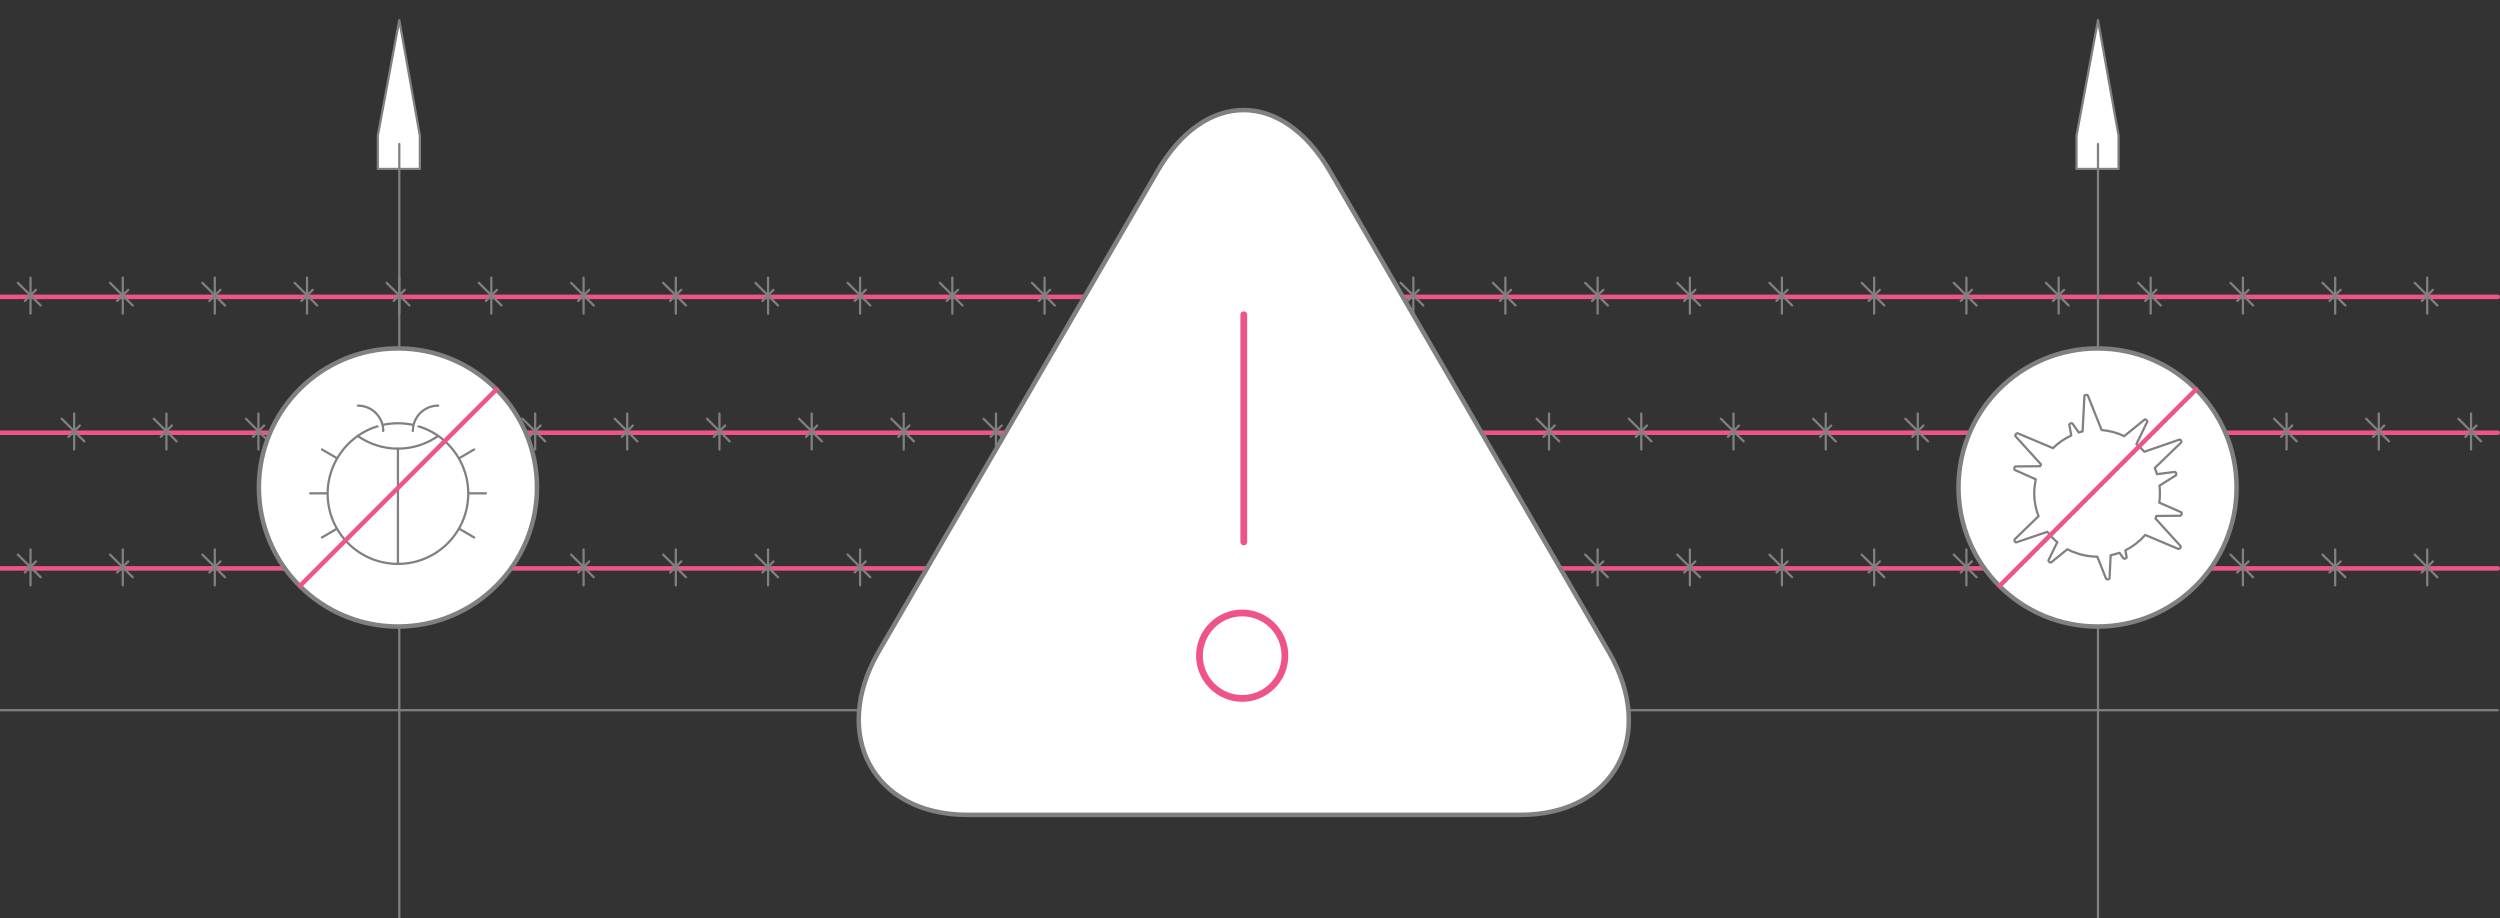 <?xml version="1.0" encoding="utf-8"?>
<!-- Generator: Adobe Illustrator 22.0.0, SVG Export Plug-In . SVG Version: 6.00 Build 0)  -->
<svg version="1.1" id="Layer_1" xmlns="http://www.w3.org/2000/svg" xmlns:xlink="http://www.w3.org/1999/xlink" x="0px" y="0px"
	 viewBox="0 0 1105.7 406" style="enable-background:new 0 0 1105.7 406;" xml:space="preserve">
<rect x="0" y="0" width="1105.7" height="406" fill="#333333" stroke="none"/>
<style type="text/css">
	.quarantine0{fill:#FFFFFF;stroke:#808080;stroke-linecap:round;stroke-linejoin:round;stroke-miterlimit:10;}
	.quarantine1{fill:#FFFFFF;stroke:#ee5586;stroke-width:2;stroke-linecap:round;stroke-linejoin:round;stroke-miterlimit:10;}
	.quarantine2{fill:none;stroke:#808080;stroke-linecap:round;stroke-linejoin:round;stroke-miterlimit:10;}
	.quarantine3{fill:#FFFFFF;stroke:#808080;stroke-width:2;stroke-linecap:round;stroke-linejoin:round;stroke-miterlimit:10;}
	.quarantine4{fill:#FFFFFF;stroke:#ee5586;stroke-width:3;stroke-linecap:round;stroke-linejoin:round;stroke-miterlimit:10;}
</style>
<line class="quarantine0" x1="-0.8" y1="314.1" x2="1104.7" y2="314.1"/>
<g>
	<line id="svg-concept" class="quarantine1" x1="-0.8" y1="251.4" x2="1104.7" y2="251.4"/>
	<g>
		<line class="quarantine2" x1="18" y1="255.3" x2="7.9" y2="245.3"/>
		<line class="quarantine2" x1="13.5" y1="258.9" x2="13.5" y2="243"/>
		<line class="quarantine2" x1="11" y1="253.2" x2="15.9" y2="248.3"/>
	</g>
	<g>
		<line class="quarantine2" x1="58.7" y1="255.3" x2="48.7" y2="245.3"/>
		<line class="quarantine2" x1="54.3" y1="258.9" x2="54.3" y2="243"/>
		<line class="quarantine2" x1="51.8" y1="253.2" x2="56.7" y2="248.3"/>
	</g>
	<g>
		<line class="quarantine2" x1="99.5" y1="255.3" x2="89.5" y2="245.3"/>
		<line class="quarantine2" x1="95" y1="258.9" x2="95" y2="243"/>
		<line class="quarantine2" x1="92.6" y1="253.2" x2="97.5" y2="248.3"/>
	</g>
	<g>
		<line class="quarantine2" x1="140.3" y1="255.3" x2="130.3" y2="245.3"/>
		<line class="quarantine2" x1="135.8" y1="258.9" x2="135.8" y2="243"/>
		<line class="quarantine2" x1="133.3" y1="253.2" x2="138.3" y2="248.3"/>
	</g>
	<g>
		<line class="quarantine2" x1="181.1" y1="255.3" x2="171" y2="245.3"/>
		<line class="quarantine2" x1="176.6" y1="258.9" x2="176.6" y2="243"/>
		<line class="quarantine2" x1="174.1" y1="253.2" x2="179" y2="248.3"/>
	</g>
	<g>
		<line class="quarantine2" x1="221.8" y1="255.3" x2="211.8" y2="245.3"/>
		<line class="quarantine2" x1="217.3" y1="258.9" x2="217.3" y2="243"/>
		<line class="quarantine2" x1="214.9" y1="253.2" x2="219.8" y2="248.3"/>
	</g>
	<g>
		<line class="quarantine2" x1="262.6" y1="255.3" x2="252.6" y2="245.3"/>
		<line class="quarantine2" x1="258.1" y1="258.9" x2="258.1" y2="243"/>
		<line class="quarantine2" x1="255.7" y1="253.2" x2="260.6" y2="248.3"/>
	</g>
	<g>
		<line class="quarantine2" x1="303.4" y1="255.3" x2="293.3" y2="245.3"/>
		<line class="quarantine2" x1="298.9" y1="258.9" x2="298.9" y2="243"/>
		<line class="quarantine2" x1="296.4" y1="253.2" x2="301.3" y2="248.3"/>
	</g>
	<g>
		<line class="quarantine2" x1="344.1" y1="255.3" x2="334.1" y2="245.3"/>
		<line class="quarantine2" x1="339.7" y1="258.9" x2="339.7" y2="243"/>
		<line class="quarantine2" x1="337.2" y1="253.2" x2="342.1" y2="248.3"/>
	</g>
	<g>
		<line class="quarantine2" x1="384.9" y1="255.3" x2="374.9" y2="245.3"/>
		<line class="quarantine2" x1="380.4" y1="258.9" x2="380.4" y2="243"/>
		<line class="quarantine2" x1="378" y1="253.2" x2="382.9" y2="248.3"/>
	</g>
	<g>
		<line class="quarantine2" x1="425.7" y1="255.3" x2="415.7" y2="245.3"/>
		<line class="quarantine2" x1="421.2" y1="258.9" x2="421.2" y2="243"/>
		<line class="quarantine2" x1="418.7" y1="253.2" x2="423.7" y2="248.3"/>
	</g>
	<g>
		<line class="quarantine2" x1="466.5" y1="255.3" x2="456.4" y2="245.3"/>
		<line class="quarantine2" x1="462" y1="258.9" x2="462" y2="243"/>
		<line class="quarantine2" x1="459.5" y1="253.2" x2="464.4" y2="248.3"/>
	</g>
	<g>
		<line class="quarantine2" x1="507.2" y1="255.3" x2="497.2" y2="245.3"/>
		<line class="quarantine2" x1="502.7" y1="258.9" x2="502.7" y2="243"/>
		<line class="quarantine2" x1="500.3" y1="253.2" x2="505.2" y2="248.3"/>
	</g>
	<g>
		<line class="quarantine2" x1="548" y1="255.3" x2="538" y2="245.3"/>
		<line class="quarantine2" x1="543.5" y1="258.9" x2="543.5" y2="243"/>
		<line class="quarantine2" x1="541.1" y1="253.2" x2="546" y2="248.3"/>
	</g>
	<g>
		<line class="quarantine2" x1="588.8" y1="255.3" x2="578.7" y2="245.3"/>
		<line class="quarantine2" x1="584.3" y1="258.9" x2="584.3" y2="243"/>
		<line class="quarantine2" x1="581.8" y1="253.2" x2="586.7" y2="248.3"/>
	</g>
	<g>
		<line class="quarantine2" x1="629.5" y1="255.3" x2="619.5" y2="245.3"/>
		<line class="quarantine2" x1="625.1" y1="258.9" x2="625.1" y2="243"/>
		<line class="quarantine2" x1="622.6" y1="253.2" x2="627.5" y2="248.3"/>
	</g>
	<g>
		<line class="quarantine2" x1="670.3" y1="255.3" x2="660.3" y2="245.3"/>
		<line class="quarantine2" x1="665.8" y1="258.9" x2="665.8" y2="243"/>
		<line class="quarantine2" x1="663.4" y1="253.2" x2="668.3" y2="248.3"/>
	</g>
	<g>
		<line class="quarantine2" x1="711.1" y1="255.3" x2="701.1" y2="245.3"/>
		<line class="quarantine2" x1="706.6" y1="258.9" x2="706.6" y2="243"/>
		<line class="quarantine2" x1="704.1" y1="253.2" x2="709.1" y2="248.3"/>
	</g>
	<g>
		<line class="quarantine2" x1="751.9" y1="255.3" x2="741.8" y2="245.3"/>
		<line class="quarantine2" x1="747.4" y1="258.9" x2="747.4" y2="243"/>
		<line class="quarantine2" x1="744.9" y1="253.2" x2="749.8" y2="248.3"/>
	</g>
	<g>
		<line class="quarantine2" x1="792.6" y1="255.3" x2="782.6" y2="245.3"/>
		<line class="quarantine2" x1="788.1" y1="258.9" x2="788.1" y2="243"/>
		<line class="quarantine2" x1="785.7" y1="253.2" x2="790.6" y2="248.3"/>
	</g>
	<g>
		<line class="quarantine2" x1="833.4" y1="255.3" x2="823.4" y2="245.3"/>
		<line class="quarantine2" x1="828.9" y1="258.9" x2="828.9" y2="243"/>
		<line class="quarantine2" x1="826.5" y1="253.2" x2="831.4" y2="248.3"/>
	</g>
	<g>
		<line class="quarantine2" x1="874.2" y1="255.3" x2="864.1" y2="245.3"/>
		<line class="quarantine2" x1="869.7" y1="258.9" x2="869.7" y2="243"/>
		<line class="quarantine2" x1="867.2" y1="253.2" x2="872.1" y2="248.3"/>
	</g>
	<g>
		<line class="quarantine2" x1="914.9" y1="255.3" x2="904.9" y2="245.3"/>
		<line class="quarantine2" x1="910.5" y1="258.9" x2="910.5" y2="243"/>
		<line class="quarantine2" x1="908" y1="253.2" x2="912.9" y2="248.3"/>
	</g>
	<g>
		<line class="quarantine2" x1="955.7" y1="255.3" x2="945.7" y2="245.3"/>
		<line class="quarantine2" x1="951.2" y1="258.9" x2="951.2" y2="243"/>
		<line class="quarantine2" x1="948.8" y1="253.2" x2="953.7" y2="248.3"/>
	</g>
	<g>
		<line class="quarantine2" x1="996.5" y1="255.3" x2="986.5" y2="245.3"/>
		<line class="quarantine2" x1="992" y1="258.9" x2="992" y2="243"/>
		<line class="quarantine2" x1="989.5" y1="253.2" x2="994.5" y2="248.3"/>
	</g>
	<g>
		<line class="quarantine2" x1="1037.3" y1="255.3" x2="1027.2" y2="245.3"/>
		<line class="quarantine2" x1="1032.8" y1="258.9" x2="1032.8" y2="243"/>
		<line class="quarantine2" x1="1030.3" y1="253.2" x2="1035.2" y2="248.3"/>
	</g>
	<g>
		<line class="quarantine2" x1="1078" y1="255.3" x2="1068" y2="245.3"/>
		<line class="quarantine2" x1="1073.5" y1="258.9" x2="1073.5" y2="243"/>
		<line class="quarantine2" x1="1071.1" y1="253.2" x2="1076" y2="248.3"/>
	</g>
</g>
<g>
	<line id="svg-concept" class="quarantine1" x1="-0.8" y1="191.4" x2="1104.7" y2="191.4"/>
	<g>
		<line class="quarantine2" x1="37.3" y1="195.2" x2="27.3" y2="185.2"/>
		<line class="quarantine2" x1="32.8" y1="198.8" x2="32.8" y2="182.9"/>
		<line class="quarantine2" x1="30.3" y1="193.2" x2="35.3" y2="188.2"/>
	</g>
	<g>
		<line class="quarantine2" x1="78.1" y1="195.2" x2="68" y2="185.2"/>
		<line class="quarantine2" x1="73.6" y1="198.8" x2="73.6" y2="182.9"/>
		<line class="quarantine2" x1="71.1" y1="193.2" x2="76" y2="188.2"/>
	</g>
	<g>
		<line class="quarantine2" x1="118.8" y1="195.2" x2="108.8" y2="185.2"/>
		<line class="quarantine2" x1="114.3" y1="198.8" x2="114.3" y2="182.9"/>
		<line class="quarantine2" x1="111.9" y1="193.2" x2="116.8" y2="188.2"/>
	</g>
	<g>
		<line class="quarantine2" x1="159.6" y1="195.2" x2="149.6" y2="185.2"/>
		<line class="quarantine2" x1="155.1" y1="198.8" x2="155.1" y2="182.9"/>
		<line class="quarantine2" x1="152.7" y1="193.2" x2="157.6" y2="188.2"/>
	</g>
	<g>
		<line class="quarantine2" x1="200.4" y1="195.2" x2="190.3" y2="185.2"/>
		<line class="quarantine2" x1="195.9" y1="198.8" x2="195.9" y2="182.9"/>
		<line class="quarantine2" x1="193.4" y1="193.2" x2="198.3" y2="188.2"/>
	</g>
	<g>
		<line class="quarantine2" x1="241.1" y1="195.2" x2="231.1" y2="185.2"/>
		<line class="quarantine2" x1="236.7" y1="198.8" x2="236.7" y2="182.9"/>
		<line class="quarantine2" x1="234.2" y1="193.2" x2="239.1" y2="188.2"/>
	</g>
	<g>
		<line class="quarantine2" x1="281.9" y1="195.2" x2="271.9" y2="185.2"/>
		<line class="quarantine2" x1="277.4" y1="198.8" x2="277.4" y2="182.9"/>
		<line class="quarantine2" x1="275" y1="193.2" x2="279.9" y2="188.2"/>
	</g>
	<g>
		<line class="quarantine2" x1="322.7" y1="195.2" x2="312.7" y2="185.2"/>
		<line class="quarantine2" x1="318.2" y1="198.8" x2="318.2" y2="182.9"/>
		<line class="quarantine2" x1="315.7" y1="193.2" x2="320.7" y2="188.2"/>
	</g>
	<g>
		<line class="quarantine2" x1="363.5" y1="195.2" x2="353.4" y2="185.2"/>
		<line class="quarantine2" x1="359" y1="198.8" x2="359" y2="182.9"/>
		<line class="quarantine2" x1="356.5" y1="193.2" x2="361.4" y2="188.2"/>
	</g>
	<g>
		<line class="quarantine2" x1="404.2" y1="195.2" x2="394.2" y2="185.2"/>
		<line class="quarantine2" x1="399.7" y1="198.8" x2="399.7" y2="182.9"/>
		<line class="quarantine2" x1="397.3" y1="193.2" x2="402.2" y2="188.2"/>
	</g>
	<g>
		<line class="quarantine2" x1="445" y1="195.2" x2="435" y2="185.2"/>
		<line class="quarantine2" x1="440.5" y1="198.8" x2="440.5" y2="182.9"/>
		<line class="quarantine2" x1="438.1" y1="193.2" x2="443" y2="188.2"/>
	</g>
	<g>
		<line class="quarantine2" x1="485.8" y1="195.2" x2="475.7" y2="185.2"/>
		<line class="quarantine2" x1="481.3" y1="198.8" x2="481.3" y2="182.9"/>
		<line class="quarantine2" x1="478.8" y1="193.2" x2="483.7" y2="188.2"/>
	</g>
	<g>
		<line class="quarantine2" x1="526.5" y1="195.2" x2="516.5" y2="185.2"/>
		<line class="quarantine2" x1="522.1" y1="198.8" x2="522.1" y2="182.9"/>
		<line class="quarantine2" x1="519.6" y1="193.2" x2="524.5" y2="188.2"/>
	</g>
	<g>
		<line class="quarantine2" x1="567.3" y1="195.2" x2="557.3" y2="185.2"/>
		<line class="quarantine2" x1="562.8" y1="198.8" x2="562.8" y2="182.9"/>
		<line class="quarantine2" x1="560.4" y1="193.2" x2="565.3" y2="188.2"/>
	</g>
	<g>
		<line class="quarantine2" x1="608.1" y1="195.2" x2="598.1" y2="185.2"/>
		<line class="quarantine2" x1="603.6" y1="198.8" x2="603.6" y2="182.9"/>
		<line class="quarantine2" x1="601.1" y1="193.2" x2="606.1" y2="188.2"/>
	</g>
	<g>
		<line class="quarantine2" x1="648.9" y1="195.2" x2="638.8" y2="185.2"/>
		<line class="quarantine2" x1="644.4" y1="198.8" x2="644.4" y2="182.9"/>
		<line class="quarantine2" x1="641.9" y1="193.2" x2="646.8" y2="188.2"/>
	</g>
	<g>
		<line class="quarantine2" x1="689.6" y1="195.2" x2="679.6" y2="185.2"/>
		<line class="quarantine2" x1="685.1" y1="198.8" x2="685.1" y2="182.9"/>
		<line class="quarantine2" x1="682.7" y1="193.2" x2="687.6" y2="188.2"/>
	</g>
	<g>
		<line class="quarantine2" x1="730.4" y1="195.2" x2="720.4" y2="185.2"/>
		<line class="quarantine2" x1="725.9" y1="198.8" x2="725.9" y2="182.9"/>
		<line class="quarantine2" x1="723.5" y1="193.2" x2="728.4" y2="188.2"/>
	</g>
	<g>
		<line class="quarantine2" x1="771.2" y1="195.2" x2="761.1" y2="185.2"/>
		<line class="quarantine2" x1="766.7" y1="198.8" x2="766.7" y2="182.9"/>
		<line class="quarantine2" x1="764.2" y1="193.2" x2="769.1" y2="188.2"/>
	</g>
	<g>
		<line class="quarantine2" x1="811.9" y1="195.2" x2="801.9" y2="185.2"/>
		<line class="quarantine2" x1="807.5" y1="198.8" x2="807.5" y2="182.9"/>
		<line class="quarantine2" x1="805" y1="193.2" x2="809.9" y2="188.2"/>
	</g>
	<g>
		<line class="quarantine2" x1="852.7" y1="195.2" x2="842.7" y2="185.2"/>
		<line class="quarantine2" x1="848.2" y1="198.8" x2="848.2" y2="182.9"/>
		<line class="quarantine2" x1="845.8" y1="193.2" x2="850.7" y2="188.2"/>
	</g>
	<g>
		<line class="quarantine2" x1="893.5" y1="195.2" x2="883.5" y2="185.2"/>
		<line class="quarantine2" x1="889" y1="198.8" x2="889" y2="182.9"/>
		<line class="quarantine2" x1="886.5" y1="193.2" x2="891.5" y2="188.2"/>
	</g>
	<g>
		<line class="quarantine2" x1="934.3" y1="195.2" x2="924.2" y2="185.2"/>
		<line class="quarantine2" x1="929.8" y1="198.8" x2="929.8" y2="182.9"/>
		<line class="quarantine2" x1="927.3" y1="193.2" x2="932.2" y2="188.2"/>
	</g>
	<g>
		<line class="quarantine2" x1="975" y1="195.2" x2="965" y2="185.2"/>
		<line class="quarantine2" x1="970.5" y1="198.8" x2="970.5" y2="182.9"/>
		<line class="quarantine2" x1="968.1" y1="193.2" x2="973" y2="188.2"/>
	</g>
	<g>
		<line class="quarantine2" x1="1015.8" y1="195.2" x2="1005.8" y2="185.2"/>
		<line class="quarantine2" x1="1011.3" y1="198.8" x2="1011.3" y2="182.9"/>
		<line class="quarantine2" x1="1008.9" y1="193.2" x2="1013.8" y2="188.2"/>
	</g>
	<g>
		<line class="quarantine2" x1="1056.6" y1="195.2" x2="1046.5" y2="185.2"/>
		<line class="quarantine2" x1="1052.1" y1="198.8" x2="1052.1" y2="182.9"/>
		<line class="quarantine2" x1="1049.6" y1="193.2" x2="1054.5" y2="188.2"/>
	</g>
	<g>
		<line class="quarantine2" x1="1097.3" y1="195.2" x2="1087.3" y2="185.2"/>
		<line class="quarantine2" x1="1092.9" y1="198.8" x2="1092.9" y2="182.9"/>
		<line class="quarantine2" x1="1090.4" y1="193.2" x2="1095.3" y2="188.2"/>
	</g>
</g>
<g>
	<line id="svg-concept" class="quarantine1" x1="-0.8" y1="131.3" x2="1104.7" y2="131.3"/>
	<g>
		<line class="quarantine2" x1="18" y1="135.1" x2="7.9" y2="125.1"/>
		<line class="quarantine2" x1="13.5" y1="138.7" x2="13.5" y2="122.8"/>
		<line class="quarantine2" x1="11" y1="133.1" x2="15.9" y2="128.2"/>
	</g>
	<g>
		<line class="quarantine2" x1="58.7" y1="135.1" x2="48.7" y2="125.1"/>
		<line class="quarantine2" x1="54.3" y1="138.7" x2="54.3" y2="122.8"/>
		<line class="quarantine2" x1="51.8" y1="133.1" x2="56.7" y2="128.2"/>
	</g>
	<g>
		<line class="quarantine2" x1="99.5" y1="135.1" x2="89.5" y2="125.1"/>
		<line class="quarantine2" x1="95" y1="138.7" x2="95" y2="122.8"/>
		<line class="quarantine2" x1="92.6" y1="133.1" x2="97.5" y2="128.2"/>
	</g>
	<g>
		<line class="quarantine2" x1="140.3" y1="135.1" x2="130.3" y2="125.1"/>
		<line class="quarantine2" x1="135.8" y1="138.7" x2="135.8" y2="122.8"/>
		<line class="quarantine2" x1="133.3" y1="133.1" x2="138.3" y2="128.2"/>
	</g>
	<g>
		<line class="quarantine2" x1="181.1" y1="135.1" x2="171" y2="125.1"/>
		<line class="quarantine2" x1="176.6" y1="138.7" x2="176.6" y2="122.8"/>
		<line class="quarantine2" x1="174.1" y1="133.1" x2="179" y2="128.2"/>
	</g>
	<g>
		<line class="quarantine2" x1="221.8" y1="135.1" x2="211.8" y2="125.1"/>
		<line class="quarantine2" x1="217.3" y1="138.7" x2="217.3" y2="122.8"/>
		<line class="quarantine2" x1="214.9" y1="133.1" x2="219.8" y2="128.2"/>
	</g>
	<g>
		<line class="quarantine2" x1="262.6" y1="135.1" x2="252.6" y2="125.1"/>
		<line class="quarantine2" x1="258.1" y1="138.7" x2="258.1" y2="122.8"/>
		<line class="quarantine2" x1="255.7" y1="133.1" x2="260.6" y2="128.2"/>
	</g>
	<g>
		<line class="quarantine2" x1="303.4" y1="135.1" x2="293.3" y2="125.1"/>
		<line class="quarantine2" x1="298.9" y1="138.7" x2="298.9" y2="122.8"/>
		<line class="quarantine2" x1="296.4" y1="133.1" x2="301.3" y2="128.2"/>
	</g>
	<g>
		<line class="quarantine2" x1="344.1" y1="135.1" x2="334.1" y2="125.1"/>
		<line class="quarantine2" x1="339.7" y1="138.7" x2="339.7" y2="122.8"/>
		<line class="quarantine2" x1="337.2" y1="133.1" x2="342.1" y2="128.2"/>
	</g>
	<g>
		<line class="quarantine2" x1="384.9" y1="135.1" x2="374.9" y2="125.1"/>
		<line class="quarantine2" x1="380.4" y1="138.7" x2="380.4" y2="122.8"/>
		<line class="quarantine2" x1="378" y1="133.1" x2="382.9" y2="128.2"/>
	</g>
	<g>
		<line class="quarantine2" x1="425.7" y1="135.1" x2="415.7" y2="125.1"/>
		<line class="quarantine2" x1="421.2" y1="138.7" x2="421.2" y2="122.8"/>
		<line class="quarantine2" x1="418.7" y1="133.1" x2="423.7" y2="128.2"/>
	</g>
	<g>
		<line class="quarantine2" x1="466.5" y1="135.1" x2="456.4" y2="125.1"/>
		<line class="quarantine2" x1="462" y1="138.7" x2="462" y2="122.8"/>
		<line class="quarantine2" x1="459.5" y1="133.1" x2="464.4" y2="128.2"/>
	</g>
	<g>
		<line class="quarantine2" x1="507.2" y1="135.1" x2="497.2" y2="125.1"/>
		<line class="quarantine2" x1="502.7" y1="138.7" x2="502.7" y2="122.8"/>
		<line class="quarantine2" x1="500.3" y1="133.1" x2="505.2" y2="128.2"/>
	</g>
	<g>
		<line class="quarantine2" x1="548" y1="135.1" x2="538" y2="125.1"/>
		<line class="quarantine2" x1="543.5" y1="138.7" x2="543.5" y2="122.8"/>
		<line class="quarantine2" x1="541.1" y1="133.1" x2="546" y2="128.2"/>
	</g>
	<g>
		<line class="quarantine2" x1="588.8" y1="135.1" x2="578.7" y2="125.1"/>
		<line class="quarantine2" x1="584.3" y1="138.7" x2="584.3" y2="122.8"/>
		<line class="quarantine2" x1="581.8" y1="133.1" x2="586.7" y2="128.2"/>
	</g>
	<g>
		<line class="quarantine2" x1="629.5" y1="135.1" x2="619.5" y2="125.1"/>
		<line class="quarantine2" x1="625.1" y1="138.7" x2="625.1" y2="122.8"/>
		<line class="quarantine2" x1="622.6" y1="133.1" x2="627.5" y2="128.2"/>
	</g>
	<g>
		<line class="quarantine2" x1="670.3" y1="135.1" x2="660.3" y2="125.1"/>
		<line class="quarantine2" x1="665.8" y1="138.7" x2="665.8" y2="122.8"/>
		<line class="quarantine2" x1="663.4" y1="133.1" x2="668.3" y2="128.2"/>
	</g>
	<g>
		<line class="quarantine2" x1="711.1" y1="135.1" x2="701.1" y2="125.1"/>
		<line class="quarantine2" x1="706.6" y1="138.7" x2="706.6" y2="122.8"/>
		<line class="quarantine2" x1="704.1" y1="133.1" x2="709.1" y2="128.2"/>
	</g>
	<g>
		<line class="quarantine2" x1="751.9" y1="135.1" x2="741.8" y2="125.1"/>
		<line class="quarantine2" x1="747.4" y1="138.7" x2="747.4" y2="122.8"/>
		<line class="quarantine2" x1="744.9" y1="133.1" x2="749.8" y2="128.2"/>
	</g>
	<g>
		<line class="quarantine2" x1="792.6" y1="135.1" x2="782.6" y2="125.1"/>
		<line class="quarantine2" x1="788.1" y1="138.7" x2="788.1" y2="122.8"/>
		<line class="quarantine2" x1="785.7" y1="133.1" x2="790.6" y2="128.2"/>
	</g>
	<g>
		<line class="quarantine2" x1="833.4" y1="135.1" x2="823.4" y2="125.1"/>
		<line class="quarantine2" x1="828.9" y1="138.7" x2="828.9" y2="122.8"/>
		<line class="quarantine2" x1="826.5" y1="133.1" x2="831.4" y2="128.2"/>
	</g>
	<g>
		<line class="quarantine2" x1="874.2" y1="135.1" x2="864.1" y2="125.1"/>
		<line class="quarantine2" x1="869.7" y1="138.7" x2="869.7" y2="122.8"/>
		<line class="quarantine2" x1="867.2" y1="133.1" x2="872.1" y2="128.2"/>
	</g>
	<g>
		<line class="quarantine2" x1="914.9" y1="135.1" x2="904.9" y2="125.1"/>
		<line class="quarantine2" x1="910.5" y1="138.7" x2="910.5" y2="122.8"/>
		<line class="quarantine2" x1="908" y1="133.1" x2="912.9" y2="128.2"/>
	</g>
	<g>
		<line class="quarantine2" x1="955.7" y1="135.1" x2="945.7" y2="125.1"/>
		<line class="quarantine2" x1="951.2" y1="138.7" x2="951.2" y2="122.8"/>
		<line class="quarantine2" x1="948.8" y1="133.1" x2="953.7" y2="128.2"/>
	</g>
	<g>
		<line class="quarantine2" x1="996.5" y1="135.1" x2="986.5" y2="125.1"/>
		<line class="quarantine2" x1="992" y1="138.7" x2="992" y2="122.8"/>
		<line class="quarantine2" x1="989.5" y1="133.1" x2="994.5" y2="128.2"/>
	</g>
	<g>
		<line class="quarantine2" x1="1037.3" y1="135.1" x2="1027.2" y2="125.1"/>
		<line class="quarantine2" x1="1032.8" y1="138.7" x2="1032.8" y2="122.8"/>
		<line class="quarantine2" x1="1030.3" y1="133.1" x2="1035.2" y2="128.2"/>
	</g>
	<g>
		<line class="quarantine2" x1="1078" y1="135.1" x2="1068" y2="125.1"/>
		<line class="quarantine2" x1="1073.5" y1="138.7" x2="1073.5" y2="122.8"/>
		<line class="quarantine2" x1="1071.1" y1="133.1" x2="1076" y2="128.2"/>
	</g>
</g>
<g>
	<path class="quarantine0" d="M550,130.5c-4-1.1-6.3-5.1-5.3-9.1c1.1-4,5.1-6.3,9.1-5.3c4,1.1,6.3,5.1,5.3,9.1
		C558.1,129.2,554,131.5,550,130.5z"/>
	<path class="quarantine0" d="M551.3,125.9c-1.5-0.4-2.4-1.9-2-3.4c0.4-1.5,1.9-2.3,3.4-2s2.3,1.9,2,3.4
		C554.2,125.5,552.7,126.3,551.3,125.9z"/>
	<line class="quarantine0" x1="550" y1="130.5" x2="551.2" y2="125.9"/>
	<line class="quarantine0" x1="552.7" y1="120.6" x2="553.9" y2="116.1"/>
</g>
<g>
	<path class="quarantine0" d="M659,313.9c-4-1.1-6.3-5.1-5.3-9.1c1.1-4,5.1-6.3,9.1-5.3c4,1.1,6.3,5.1,5.3,9.1
		C667,312.6,662.9,314.9,659,313.9z"/>
	<path class="quarantine0" d="M660.2,309.3c-1.5-0.4-2.4-1.9-2-3.4c0.4-1.5,1.9-2.3,3.4-2c1.5,0.4,2.3,1.9,2,3.4
		C663.2,308.8,661.6,309.7,660.2,309.3z"/>
	<line class="quarantine0" x1="659" y1="313.8" x2="660.2" y2="309.3"/>
	<line class="quarantine0" x1="661.6" y1="304" x2="662.8" y2="299.5"/>
</g>
<g>
	<path class="quarantine0" d="M447,313.9c-4-1.1-6.3-5.1-5.3-9.1c1.1-4,5.1-6.3,9.1-5.3s6.3,5.1,5.3,9.1C455.1,312.6,451,314.9,447,313.9z"
		/>
	<path class="quarantine0" d="M448.2,309.3c-1.5-0.4-2.4-1.9-2-3.4c0.4-1.5,1.9-2.3,3.4-2s2.3,1.9,2,3.4
		C451.2,308.8,449.7,309.7,448.2,309.3z"/>
	<line class="quarantine0" x1="447" y1="313.8" x2="448.2" y2="309.3"/>
	<line class="quarantine0" x1="449.6" y1="304" x2="450.8" y2="299.5"/>
</g>
<polygon class="quarantine0" points="185.7,74.7 167.1,74.7 167.1,60 176.6,8.9 185.7,60 "/>
<line class="quarantine2" x1="176.6" y1="63.7" x2="176.6" y2="406"/>
<polygon class="quarantine0" points="937,74.7 918.4,74.7 918.4,60 927.9,8.9 937,60 "/>
<line class="quarantine2" x1="927.9" y1="63.7" x2="927.9" y2="406"/>
<circle class="quarantine3" cx="927.7" cy="215.6" r="61.5"/>
<path class="quarantine0" d="M955,222.3c0.2-1.3,0.3-2.7,0.3-4c0-1.2-0.1-2.3-0.2-3.5l7.3-4.6c0.3-0.5,0.1-1.2-0.4-1.5l-8,1
	c-0.3-0.9-0.6-1.8-1-2.7l11.7-11.3c0.2-0.6-0.1-1.2-0.7-1.3l-15.6,5.4c-1.1-1.2-2.2-2.4-3.5-3.4l4.8-9.9c0-0.6-0.5-1-1.1-1l-9.1,7.4
	c-3.1-1.5-6.4-2.4-10-2.7l-6.1-15.3c-0.5-0.4-1.1-0.3-1.5,0.1l-0.8,15.8c-0.6,0.1-1.2,0.3-1.7,0.5l-2.8-4c-0.5-0.3-1.2,0-1.4,0.5
	l0.9,4.8c-3,1.4-5.8,3.3-8.1,5.6l-15.7-6.6c-0.6,0.1-1,0.6-1,1.2l11.4,12.6c-0.1,0.3-0.3,0.6-0.4,0.8l-10.9,0.1
	c-0.5,0.3-0.7,0.9-0.4,1.5l9.4,4.2c-0.4,2-0.7,4.1-0.7,6.2c0,3.6,0.7,7,1.9,10.1l-10.6,10.3c-0.2,0.6,0.1,1.2,0.7,1.3l13.8-4.7
	c1.3,1.7,2.8,3.3,4.4,4.6l-3.9,8c0,0.6,0.5,1,1.1,1l7.3-5.9c0.7,0.4,1.4,0.7,2,1l3.4,1.2c2.5,0.7,5.1,1.1,7.8,1.1l3.9,9.8
	c0.4,0.4,1.1,0.3,1.5-0.1l0.5-10.3c1.3-0.3,2.6-0.7,3.9-1.1l1.8,2.5c0.5,0.3,1.2,0,1.4-0.5l-0.6-3.1c3.4-1.7,6.3-4,8.8-6.8l14.7,6.2
	c0.6-0.1,1-0.6,1-1.2l-11.2-12.3c0.2-0.4,0.3-0.7,0.4-1.1l10.7-0.1c0.5-0.3,0.7-0.9,0.4-1.5L955,222.3z"/>
<line id="svg-concept" class="quarantine1" x1="971.3" y1="172.2" x2="884.5" y2="259"/>
<circle class="quarantine3" cx="176" cy="215.6" r="61.5"/>
<line class="quarantine0" x1="207.1" y1="218.2" x2="214.9" y2="218.2"/>
<line class="quarantine0" x1="137.2" y1="218.2" x2="145" y2="218.2"/>
<line class="quarantine0" x1="203" y1="202.7" x2="209.7" y2="198.8"/>
<line class="quarantine0" x1="142.4" y1="237.7" x2="149.1" y2="233.8"/>
<line class="quarantine0" x1="149.1" y1="202.7" x2="142.4" y2="198.8"/>
<line class="quarantine0" x1="209.7" y1="237.7" x2="203" y2="233.8"/>
<path class="quarantine0" d="M176,187.2c17.2,0,31.1,13.9,31.1,31.1c0,17.2-13.9,31.1-31.1,31.1c-17.2,0-31.1-13.9-31.1-31.1
	C145,201.1,158.9,187.2,176,187.2z"/>
<path class="quarantine0" d="M158.2,192.8c10.7,7.5,24.9,7.5,35.6,0"/>
<line class="quarantine0" x1="176" y1="198.4" x2="176" y2="249.3"/>
<path class="quarantine0" d="M182.6,190.6c0-6.2,5-11.2,11.2-11.2"/>
<path class="quarantine0" d="M169.5,190.6c0-6.2-5-11.2-11.2-11.2l0,0"/>
<line id="svg-concept" class="quarantine1" x1="219.6" y1="172.2" x2="132.8" y2="259"/>
<path class="quarantine3" d="M711.7,288.6c20.9,36.4,2.7,71.7-39.2,71.8H427.7c-41.9-0.1-60.1-35.7-39.2-72L511.8,75.9
	c21-36.3,55.4-36.3,76.5,0L711.7,288.6z"/>

<g>	
<line id="svg-concept" class="quarantine4" x1="550.1" y1="139.2" x2="550.1" y2="239.7"/>
<path id="svg-concept" class="quarantine4" d="M568.3,290c0,10.4-8.5,18.9-18.9,18.9c-10.4,0-18.9-8.5-18.9-18.9c0-10.4,8.5-18.9,18.9-18.9
	C559.9,271.1,568.3,279.6,568.3,290z"/>
	<animate 
	attributeName="opacity"
    values="0;1;0" 
    dur="1s"
    repeatCount="indefinite"/>
</g>
</svg>
